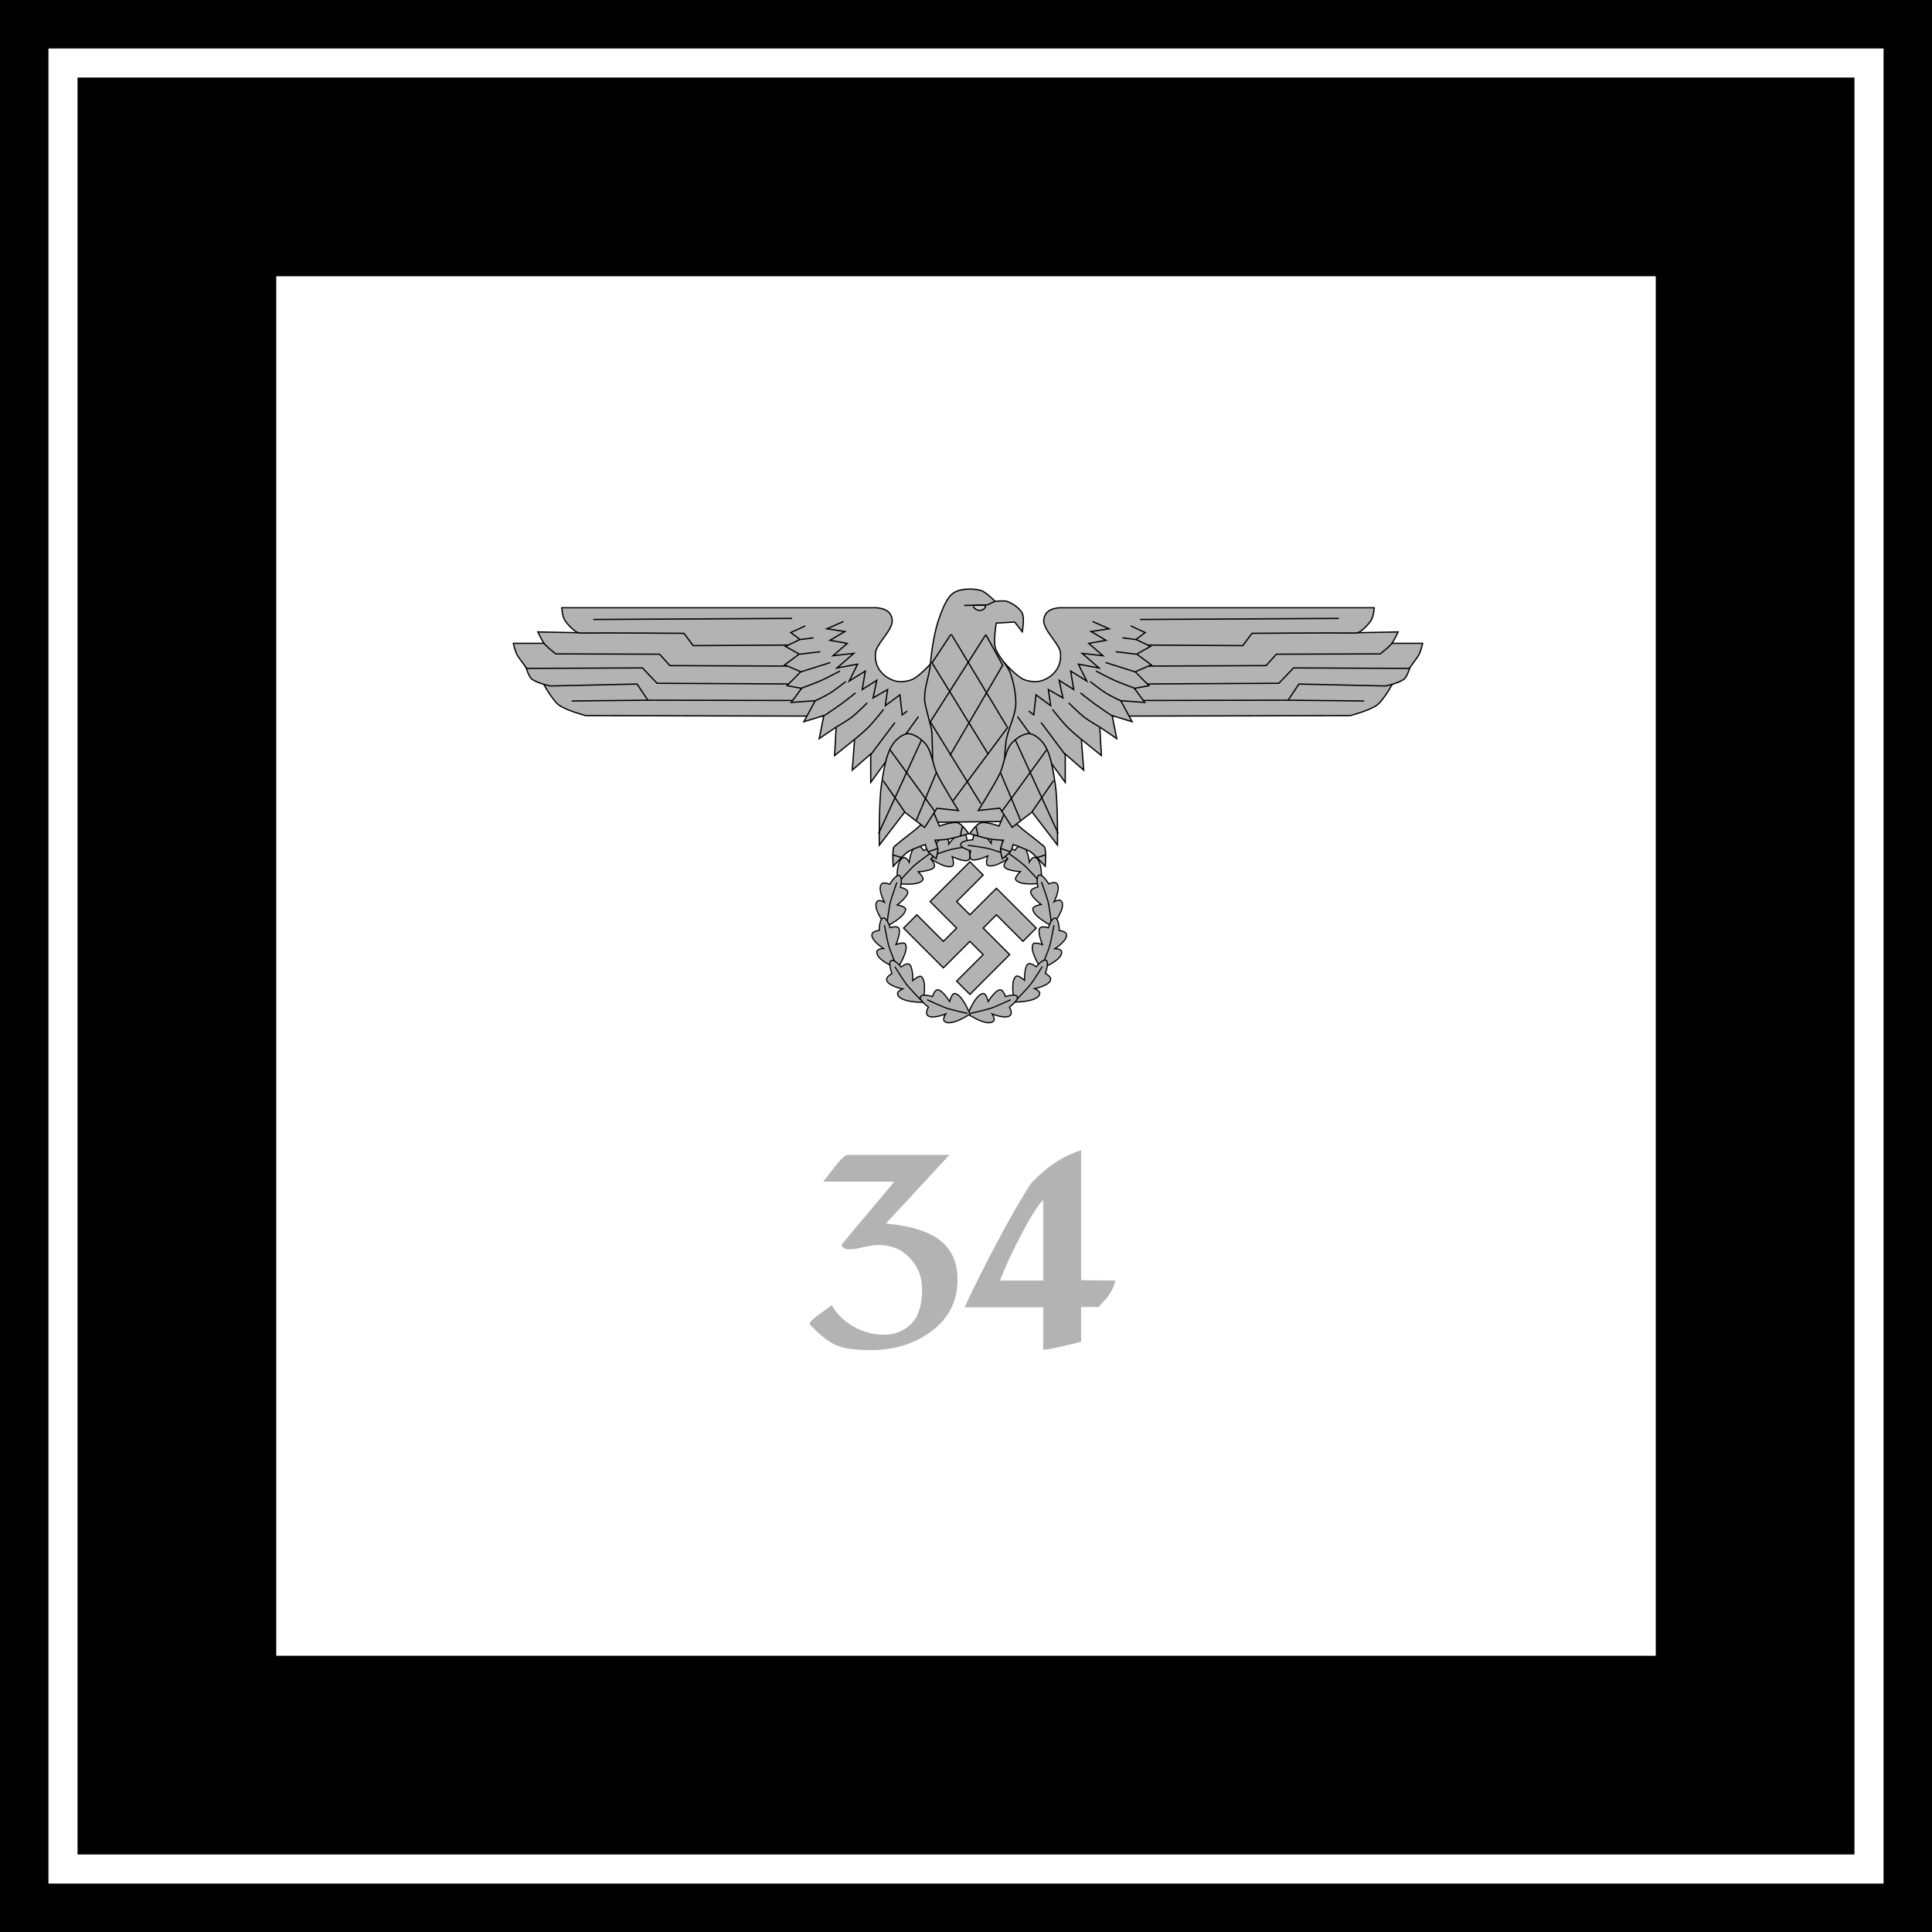 <?xml version="1.0" encoding="UTF-8" standalone="no"?>
<!-- Created with Inkscape (http://www.inkscape.org/) -->
<svg
   xmlns:dc="http://purl.org/dc/elements/1.1/"
   xmlns:cc="http://creativecommons.org/ns#"
   xmlns:rdf="http://www.w3.org/1999/02/22-rdf-syntax-ns#"
   xmlns:svg="http://www.w3.org/2000/svg"
   xmlns="http://www.w3.org/2000/svg"
   xmlns:sodipodi="http://sodipodi.sourceforge.net/DTD/sodipodi-0.dtd"
   xmlns:inkscape="http://www.inkscape.org/namespaces/inkscape"
   id="svg2"
   sodipodi:version="0.32"
   inkscape:version="0.46"
   width="797.244"
   height="797.254"
   version="1.0"
   sodipodi:docbase="C:\Dokumente und Einstellungen\Axel\Eigene Dateien\Inkscape-Dateien"
   sodipodi:docname="SS Standarte.svg"
   inkscape:output_extension="org.inkscape.output.svg.inkscape">
  <defs
     id="defs5">
    <inkscape:perspective
       sodipodi:type="inkscape:persp3d"
       inkscape:vp_x="0 : 398.62204 : 1"
       inkscape:vp_y="0 : 1000 : 0"
       inkscape:vp_z="1594.4882 : 398.62204 : 1"
       inkscape:persp3d-origin="797.24408 : 265.74803 : 1"
       id="perspective6" />
    <inkscape:perspective
       id="perspective2446"
       inkscape:persp3d-origin="372.04724 : 350.78739 : 1"
       inkscape:vp_z="744.09448 : 526.18109 : 1"
       inkscape:vp_y="0 : 1000 : 0"
       inkscape:vp_x="0 : 526.18109 : 1"
       sodipodi:type="inkscape:persp3d" />
    <inkscape:perspective
       sodipodi:type="inkscape:persp3d"
       inkscape:vp_x="0 : 300 : 1"
       inkscape:vp_y="0 : 1000 : 0"
       inkscape:vp_z="1000 : 300 : 1"
       inkscape:persp3d-origin="500 : 200 : 1"
       id="perspective17" />
    <inkscape:perspective
       sodipodi:type="inkscape:persp3d"
       inkscape:vp_x="0 : 526.18109 : 1"
       inkscape:vp_y="0 : 1000 : 0"
       inkscape:vp_z="744.09448 : 526.18109 : 1"
       inkscape:persp3d-origin="372.04724 : 350.78739 : 1"
       id="perspective2443" />
    <inkscape:perspective
       id="perspective3560"
       inkscape:persp3d-origin="797.24408 : 265.74803 : 1"
       inkscape:vp_z="1594.4882 : 398.62204 : 1"
       inkscape:vp_y="0 : 1000 : 0"
       inkscape:vp_x="0 : 398.62204 : 1"
       sodipodi:type="inkscape:persp3d" />
    <inkscape:perspective
       sodipodi:type="inkscape:persp3d"
       inkscape:vp_x="0 : 300 : 1"
       inkscape:vp_y="0 : 1000 : 0"
       inkscape:vp_z="1000 : 300 : 1"
       inkscape:persp3d-origin="500 : 200 : 1"
       id="perspective2790" />
    <inkscape:perspective
       sodipodi:type="inkscape:persp3d"
       inkscape:vp_x="0 : 526.18109 : 1"
       inkscape:vp_y="0 : 1000 : 0"
       inkscape:vp_z="744.09448 : 526.18109 : 1"
       inkscape:persp3d-origin="372.04724 : 350.78739 : 1"
       id="perspective2788" />
    <inkscape:perspective
       id="perspective2786"
       inkscape:persp3d-origin="797.24408 : 265.74803 : 1"
       inkscape:vp_z="1594.4882 : 398.62204 : 1"
       inkscape:vp_y="0 : 1000 : 0"
       inkscape:vp_x="0 : 398.62204 : 1"
       sodipodi:type="inkscape:persp3d" />
    <inkscape:perspective
       id="perspective2572"
       inkscape:persp3d-origin="372.04724 : 350.78739 : 1"
       inkscape:vp_z="744.09448 : 526.18109 : 1"
       inkscape:vp_y="0 : 1000 : 0"
       inkscape:vp_x="0 : 526.18109 : 1"
       sodipodi:type="inkscape:persp3d" />
    <inkscape:perspective
       id="perspective2576"
       inkscape:persp3d-origin="372.04724 : 350.78739 : 1"
       inkscape:vp_z="744.09448 : 526.18109 : 1"
       inkscape:vp_y="0 : 1000 : 0"
       inkscape:vp_x="0 : 526.18109 : 1"
       sodipodi:type="inkscape:persp3d" />
  </defs>
  <sodipodi:namedview
     inkscape:window-height="742"
     inkscape:window-width="1024"
     inkscape:pageshadow="2"
     inkscape:pageopacity="1"
     borderopacity="1.0"
     bordercolor="#666666"
     pagecolor="#ffffff"
     id="base"
     showgrid="false"
     inkscape:grid-points="true"
     gridtolerance="0.5cm"
     inkscape:zoom="0.47628013"
     inkscape:cx="398.62204"
     inkscape:cy="398.62711"
     inkscape:window-x="-4"
     inkscape:window-y="-4"
     inkscape:current-layer="svg2"
     inkscape:document-units="cm"
     showguides="true"
     inkscape:guide-bbox="true"
     guidetolerance="0.5cm">
    <inkscape:grid
       id="GridFromPre046Settings"
       type="xygrid"
       originx="0px"
       originy="0cm"
       spacingx="0.5cm"
       spacingy="0.5cm"
       color="#0000ff"
       empcolor="#0000ff"
       opacity="0.2"
       empopacity="0.4"
       empspacing="5"
       units="cm"
       visible="true"
       enabled="true" />
  </sodipodi:namedview>
  <rect
     style="opacity:1;fill:#000000;fill-opacity:1;stroke:none;stroke-width:2;stroke-miterlimit:4;stroke-dasharray:none;stroke-opacity:1"
     id="rect2452"
     width="797.244"
     height="797.254"
     x="0"
     y="0" />
  <path
     style="fill:none;fill-rule:evenodd;stroke:#000000;stroke-width:1px;stroke-linecap:butt;stroke-linejoin:miter;stroke-opacity:1"
     d="M 35.809,760.848 C 35.88,760.848 35.951,760.848 35.809,760.848 z"
     id="path3282" />
  <path
     style="opacity:1;fill:#ffffff;fill-opacity:1;stroke:none;stroke-width:2;stroke-miterlimit:4;stroke-dasharray:none;stroke-opacity:1"
     d="M 20,777.25 C 272.417,777.25 524.833,777.25 777.25,777.25 C 777.25,524.833 777.25,272.417 777.25,20 C 524.833,20 272.417,20 20,20 C 20,272.417 20,524.833 20,777.25 z"
     id="rect2579" />
  <path
     style="opacity:1;fill:#000000;fill-opacity:1;stroke:none;stroke-width:2;stroke-miterlimit:4;stroke-dasharray:none;stroke-opacity:1"
     d="M 32,765.25 C 276.417,765.25 520.833,765.25 765.25,765.25 C 765.25,520.833 765.25,276.417 765.25,32 C 520.833,32 276.417,32 32,32 C 32,276.417 32,520.833 32,765.25 z"
     id="path2601" />
  <path
     style="opacity:1;fill:#ffffff;fill-opacity:1;stroke:none;stroke-width:2;stroke-miterlimit:4;stroke-dasharray:none;stroke-opacity:1"
     d="M 114,683.25 C 303.75,683.25 493.5,683.25 683.25,683.25 C 683.25,493.5 683.25,303.75 683.25,114 C 493.5,114 303.75,114 114,114 C 114,303.75 114,493.5 114,683.25 z"
     id="path2615" />
  <g
     id="g2792"
     transform="matrix(0.322,0,0,0.322,145.564,184.78)">
    <g
       transform="matrix(1.184,-0.931,-0.931,-1.184,446.847,1916.248)"
       id="g2794">
      <path
         sodipodi:nodetypes="cscscscscsc"
         id="path2796"
         d="M 722.903,607.119 C 722.903,607.119 740.942,616.797 745.292,610.761 C 746.668,608.852 743.411,604.983 743.411,604.983 C 743.411,604.983 756.903,609.07 759.34,603.977 C 760.369,601.826 757.51,597.719 757.51,597.719 C 757.51,597.719 764.887,591.204 763.315,588.294 C 761.79,585.472 753.238,589.174 753.238,589.174 C 753.238,589.174 751.024,583.964 748.538,583.849 C 744.538,583.664 739.087,594.707 739.087,594.707 C 739.087,594.707 736.602,587.885 734.188,588.372 C 727.61,589.699 722.903,607.119 722.903,607.119 z"
         style="fill:#b3b3b3;fill-rule:evenodd;stroke:#000000;stroke-width:1px;stroke-linecap:butt;stroke-linejoin:miter;stroke-opacity:1" />
      <path
         sodipodi:nodetypes="csc"
         id="path2798"
         d="M 757.993,591.356 C 757.993,591.356 746.942,597.916 742.888,599.815 C 738.216,602.004 724.912,606.311 724.912,606.311"
         style="fill:none;fill-rule:evenodd;stroke:#000000;stroke-width:1px;stroke-linecap:butt;stroke-linejoin:miter;stroke-opacity:1" />
    </g>
    <g
       id="g2800"
       transform="matrix(-1.184,-0.931,0.931,-1.184,1135.139,1915.263)">
      <path
         style="fill:#b3b3b3;fill-rule:evenodd;stroke:#000000;stroke-width:1px;stroke-linecap:butt;stroke-linejoin:miter;stroke-opacity:1"
         d="M 722.903,607.119 C 722.903,607.119 740.942,616.797 745.292,610.761 C 746.668,608.852 743.411,604.983 743.411,604.983 C 743.411,604.983 756.903,609.07 759.34,603.977 C 760.369,601.826 757.51,597.719 757.51,597.719 C 757.51,597.719 764.887,591.204 763.315,588.294 C 761.79,585.472 753.238,589.174 753.238,589.174 C 753.238,589.174 751.024,583.964 748.538,583.849 C 744.538,583.664 739.087,594.707 739.087,594.707 C 739.087,594.707 736.602,587.885 734.188,588.372 C 727.61,589.699 722.903,607.119 722.903,607.119 z"
         id="path2802"
         sodipodi:nodetypes="cscscscscsc" />
      <path
         style="fill:none;fill-rule:evenodd;stroke:#000000;stroke-width:1px;stroke-linecap:butt;stroke-linejoin:miter;stroke-opacity:1"
         d="M 757.993,591.356 C 757.993,591.356 746.942,597.916 742.888,599.815 C 738.216,602.004 724.912,606.311 724.912,606.311"
         id="path2804"
         sodipodi:nodetypes="csc" />
    </g>
    <g
       transform="matrix(-0.599,-1.382,1.382,-0.599,476.358,1920.756)"
       id="g2806">
      <path
         sodipodi:nodetypes="cscscscscsc"
         id="path2808"
         d="M 722.903,607.119 C 722.903,607.119 740.942,616.797 745.292,610.761 C 746.668,608.852 743.411,604.983 743.411,604.983 C 743.411,604.983 756.903,609.07 759.34,603.977 C 760.369,601.826 757.51,597.719 757.51,597.719 C 757.51,597.719 764.887,591.204 763.315,588.294 C 761.79,585.472 753.238,589.174 753.238,589.174 C 753.238,589.174 751.024,583.964 748.538,583.849 C 744.538,583.664 739.087,594.707 739.087,594.707 C 739.087,594.707 736.602,587.885 734.188,588.372 C 727.61,589.699 722.903,607.119 722.903,607.119 z"
         style="fill:#b3b3b3;fill-rule:evenodd;stroke:#000000;stroke-width:1px;stroke-linecap:butt;stroke-linejoin:miter;stroke-opacity:1" />
      <path
         sodipodi:nodetypes="csc"
         id="path2810"
         d="M 757.993,591.356 C 757.993,591.356 746.942,597.916 742.888,599.815 C 738.216,602.004 724.912,606.311 724.912,606.311"
         style="fill:none;fill-rule:evenodd;stroke:#000000;stroke-width:1px;stroke-linecap:butt;stroke-linejoin:miter;stroke-opacity:1" />
    </g>
    <g
       id="g2812"
       transform="matrix(0.282,-1.48,1.48,0.282,-206.332,1511.449)">
      <path
         style="fill:#b3b3b3;fill-rule:evenodd;stroke:#000000;stroke-width:1px;stroke-linecap:butt;stroke-linejoin:miter;stroke-opacity:1"
         d="M 722.903,607.119 C 722.903,607.119 740.942,616.797 745.292,610.761 C 746.668,608.852 743.411,604.983 743.411,604.983 C 743.411,604.983 756.903,609.07 759.34,603.977 C 760.369,601.826 757.51,597.719 757.51,597.719 C 757.51,597.719 764.887,591.204 763.315,588.294 C 761.79,585.472 753.238,589.174 753.238,589.174 C 753.238,589.174 751.024,583.964 748.538,583.849 C 744.538,583.664 739.087,594.707 739.087,594.707 C 739.087,594.707 736.602,587.885 734.188,588.372 C 727.61,589.699 722.903,607.119 722.903,607.119 z"
         id="path2814"
         sodipodi:nodetypes="cscscscscsc" />
      <path
         style="fill:none;fill-rule:evenodd;stroke:#000000;stroke-width:1px;stroke-linecap:butt;stroke-linejoin:miter;stroke-opacity:1"
         d="M 757.993,591.356 C 757.993,591.356 746.942,597.916 742.888,599.815 C 738.216,602.004 724.912,606.311 724.912,606.311"
         id="path2816"
         sodipodi:nodetypes="csc" />
    </g>
    <g
       transform="matrix(0.983,-1.142,1.142,0.983,-521.824,896.146)"
       id="g2818">
      <path
         sodipodi:nodetypes="cscscscscsc"
         id="path2820"
         d="M 722.903,607.119 C 722.903,607.119 740.942,616.797 745.292,610.761 C 746.668,608.852 743.411,604.983 743.411,604.983 C 743.411,604.983 756.903,609.07 759.34,603.977 C 760.369,601.826 757.51,597.719 757.51,597.719 C 757.51,597.719 764.887,591.204 763.315,588.294 C 761.79,585.472 753.238,589.174 753.238,589.174 C 753.238,589.174 751.024,583.964 748.538,583.849 C 744.538,583.664 739.087,594.707 739.087,594.707 C 739.087,594.707 736.602,587.885 734.188,588.372 C 727.61,589.699 722.903,607.119 722.903,607.119 z"
         style="fill:#b3b3b3;fill-rule:evenodd;stroke:#000000;stroke-width:1px;stroke-linecap:butt;stroke-linejoin:miter;stroke-opacity:1" />
      <path
         sodipodi:nodetypes="csc"
         id="path2822"
         d="M 757.993,591.356 C 757.993,591.356 746.942,597.916 742.888,599.815 C 738.216,602.004 724.912,606.311 724.912,606.311"
         style="fill:none;fill-rule:evenodd;stroke:#000000;stroke-width:1px;stroke-linecap:butt;stroke-linejoin:miter;stroke-opacity:1" />
    </g>
    <g
       id="g2824"
       transform="matrix(1.334,-0.7,0.7,1.334,-541.389,406.445)">
      <path
         style="fill:#b3b3b3;fill-rule:evenodd;stroke:#000000;stroke-width:1px;stroke-linecap:butt;stroke-linejoin:miter;stroke-opacity:1"
         d="M 722.903,607.119 C 722.903,607.119 740.942,616.797 745.292,610.761 C 746.668,608.852 743.411,604.983 743.411,604.983 C 743.411,604.983 756.903,609.07 759.34,603.977 C 760.369,601.826 757.51,597.719 757.51,597.719 C 757.51,597.719 764.887,591.204 763.315,588.294 C 761.79,585.472 753.238,589.174 753.238,589.174 C 753.238,589.174 751.024,583.964 748.538,583.849 C 744.538,583.664 739.087,594.707 739.087,594.707 C 739.087,594.707 736.602,587.885 734.188,588.372 C 727.61,589.699 722.903,607.119 722.903,607.119 z"
         id="path2826"
         sodipodi:nodetypes="cscscscscsc" />
      <path
         style="fill:none;fill-rule:evenodd;stroke:#000000;stroke-width:1px;stroke-linecap:butt;stroke-linejoin:miter;stroke-opacity:1"
         d="M 757.993,591.356 C 757.993,591.356 746.942,597.916 742.888,599.815 C 738.216,602.004 724.912,606.311 724.912,606.311"
         id="path2828"
         sodipodi:nodetypes="csc" />
    </g>
    <g
       id="g2830"
       transform="matrix(1.499,0.146,-0.146,1.499,-206.677,-289.845)">
      <path
         sodipodi:nodetypes="cscscscscsc"
         id="path2832"
         d="M 722.903,607.119 C 722.903,607.119 740.942,616.797 745.292,610.761 C 746.668,608.852 743.411,604.983 743.411,604.983 C 743.411,604.983 756.903,609.07 759.34,603.977 C 760.369,601.826 757.51,597.719 757.51,597.719 C 757.51,597.719 764.887,591.204 763.315,588.294 C 761.79,585.472 753.238,589.174 753.238,589.174 C 753.238,589.174 751.024,583.964 748.538,583.849 C 744.538,583.664 739.087,594.707 739.087,594.707 C 739.087,594.707 736.602,587.885 734.188,588.372 C 727.61,589.699 722.903,607.119 722.903,607.119 z"
         style="fill:#b3b3b3;fill-rule:evenodd;stroke:#000000;stroke-width:1px;stroke-linecap:butt;stroke-linejoin:miter;stroke-opacity:1" />
      <path
         sodipodi:nodetypes="csc"
         id="path2834"
         d="M 757.993,591.356 C 757.993,591.356 746.942,597.916 742.888,599.815 C 738.216,602.004 724.912,606.311 724.912,606.311"
         style="fill:none;fill-rule:evenodd;stroke:#000000;stroke-width:1px;stroke-linecap:butt;stroke-linejoin:miter;stroke-opacity:1" />
    </g>
    <g
       id="g2836"
       transform="matrix(-1.507,0,0,1.507,1877.982,-184.904)">
      <g
         transform="matrix(-0.398,-0.917,0.917,-0.398,514.11,1397.703)"
         id="g2838">
        <path
           sodipodi:nodetypes="cscscscscsc"
           id="path2840"
           d="M 722.903,607.119 C 722.903,607.119 740.942,616.797 745.292,610.761 C 746.668,608.852 743.411,604.983 743.411,604.983 C 743.411,604.983 756.903,609.07 759.34,603.977 C 760.369,601.826 757.51,597.719 757.51,597.719 C 757.51,597.719 764.887,591.204 763.315,588.294 C 761.79,585.472 753.238,589.174 753.238,589.174 C 753.238,589.174 751.024,583.964 748.538,583.849 C 744.538,583.664 739.087,594.707 739.087,594.707 C 739.087,594.707 736.602,587.885 734.188,588.372 C 727.61,589.699 722.903,607.119 722.903,607.119 z"
           style="fill:#b3b3b3;fill-rule:evenodd;stroke:#000000;stroke-width:1px;stroke-linecap:butt;stroke-linejoin:miter;stroke-opacity:1" />
        <path
           sodipodi:nodetypes="csc"
           id="path2842"
           d="M 757.993,591.356 C 757.993,591.356 746.942,597.916 742.888,599.815 C 738.216,602.004 724.912,606.311 724.912,606.311"
           style="fill:none;fill-rule:evenodd;stroke:#000000;stroke-width:1px;stroke-linecap:butt;stroke-linejoin:miter;stroke-opacity:1" />
      </g>
      <g
         id="g2844"
         transform="matrix(0.187,-0.982,0.982,0.187,60.952,1126.012)">
        <path
           style="fill:#b3b3b3;fill-rule:evenodd;stroke:#000000;stroke-width:1px;stroke-linecap:butt;stroke-linejoin:miter;stroke-opacity:1"
           d="M 722.903,607.119 C 722.903,607.119 740.942,616.797 745.292,610.761 C 746.668,608.852 743.411,604.983 743.411,604.983 C 743.411,604.983 756.903,609.07 759.34,603.977 C 760.369,601.826 757.51,597.719 757.51,597.719 C 757.51,597.719 764.887,591.204 763.315,588.294 C 761.79,585.472 753.238,589.174 753.238,589.174 C 753.238,589.174 751.024,583.964 748.538,583.849 C 744.538,583.664 739.087,594.707 739.087,594.707 C 739.087,594.707 736.602,587.885 734.188,588.372 C 727.61,589.699 722.903,607.119 722.903,607.119 z"
           id="path2846"
           sodipodi:nodetypes="cscscscscsc" />
        <path
           style="fill:none;fill-rule:evenodd;stroke:#000000;stroke-width:1px;stroke-linecap:butt;stroke-linejoin:miter;stroke-opacity:1"
           d="M 757.993,591.356 C 757.993,591.356 746.942,597.916 742.888,599.815 C 738.216,602.004 724.912,606.311 724.912,606.311"
           id="path2848"
           sodipodi:nodetypes="csc" />
      </g>
      <g
         transform="matrix(0.652,-0.758,0.758,0.652,-148.467,717.583)"
         id="g2850">
        <path
           sodipodi:nodetypes="cscscscscsc"
           id="path2852"
           d="M 722.903,607.119 C 722.903,607.119 740.942,616.797 745.292,610.761 C 746.668,608.852 743.411,604.983 743.411,604.983 C 743.411,604.983 756.903,609.07 759.34,603.977 C 760.369,601.826 757.51,597.719 757.51,597.719 C 757.51,597.719 764.887,591.204 763.315,588.294 C 761.79,585.472 753.238,589.174 753.238,589.174 C 753.238,589.174 751.024,583.964 748.538,583.849 C 744.538,583.664 739.087,594.707 739.087,594.707 C 739.087,594.707 736.602,587.885 734.188,588.372 C 727.61,589.699 722.903,607.119 722.903,607.119 z"
           style="fill:#b3b3b3;fill-rule:evenodd;stroke:#000000;stroke-width:1px;stroke-linecap:butt;stroke-linejoin:miter;stroke-opacity:1" />
        <path
           sodipodi:nodetypes="csc"
           id="path2854"
           d="M 757.993,591.356 C 757.993,591.356 746.942,597.916 742.888,599.815 C 738.216,602.004 724.912,606.311 724.912,606.311"
           style="fill:none;fill-rule:evenodd;stroke:#000000;stroke-width:1px;stroke-linecap:butt;stroke-linejoin:miter;stroke-opacity:1" />
      </g>
      <g
         id="g2856"
         transform="matrix(0.886,-0.465,0.465,0.886,-161.454,392.528)">
        <path
           style="fill:#b3b3b3;fill-rule:evenodd;stroke:#000000;stroke-width:1px;stroke-linecap:butt;stroke-linejoin:miter;stroke-opacity:1"
           d="M 722.903,607.119 C 722.903,607.119 740.942,616.797 745.292,610.761 C 746.668,608.852 743.411,604.983 743.411,604.983 C 743.411,604.983 756.903,609.07 759.34,603.977 C 760.369,601.826 757.51,597.719 757.51,597.719 C 757.51,597.719 764.887,591.204 763.315,588.294 C 761.79,585.472 753.238,589.174 753.238,589.174 C 753.238,589.174 751.024,583.964 748.538,583.849 C 744.538,583.664 739.087,594.707 739.087,594.707 C 739.087,594.707 736.602,587.885 734.188,588.372 C 727.61,589.699 722.903,607.119 722.903,607.119 z"
           id="path2858"
           sodipodi:nodetypes="cscscscscsc" />
        <path
           style="fill:none;fill-rule:evenodd;stroke:#000000;stroke-width:1px;stroke-linecap:butt;stroke-linejoin:miter;stroke-opacity:1"
           d="M 757.993,591.356 C 757.993,591.356 746.942,597.916 742.888,599.815 C 738.216,602.004 724.912,606.311 724.912,606.311"
           id="path2860"
           sodipodi:nodetypes="csc" />
      </g>
      <g
         id="g2862"
         transform="matrix(0.995,9.6683132e-2,-9.6683132e-2,0.995,60.723,-69.658)">
        <path
           sodipodi:nodetypes="cscscscscsc"
           id="path2864"
           d="M 722.903,607.119 C 722.903,607.119 740.942,616.797 745.292,610.761 C 746.668,608.852 743.411,604.983 743.411,604.983 C 743.411,604.983 756.903,609.07 759.34,603.977 C 760.369,601.826 757.51,597.719 757.51,597.719 C 757.51,597.719 764.887,591.204 763.315,588.294 C 761.79,585.472 753.238,589.174 753.238,589.174 C 753.238,589.174 751.024,583.964 748.538,583.849 C 744.538,583.664 739.087,594.707 739.087,594.707 C 739.087,594.707 736.602,587.885 734.188,588.372 C 727.61,589.699 722.903,607.119 722.903,607.119 z"
           style="fill:#b3b3b3;fill-rule:evenodd;stroke:#000000;stroke-width:1px;stroke-linecap:butt;stroke-linejoin:miter;stroke-opacity:1" />
        <path
           sodipodi:nodetypes="csc"
           id="path2866"
           d="M 757.993,591.356 C 757.993,591.356 746.942,597.916 742.888,599.815 C 738.216,602.004 724.912,606.311 724.912,606.311"
           style="fill:none;fill-rule:evenodd;stroke:#000000;stroke-width:1px;stroke-linecap:butt;stroke-linejoin:miter;stroke-opacity:1" />
      </g>
    </g>
    <g
       id="g2868"
       transform="matrix(-1.63,0,0,1.63,1974.78,-257.077)">
      <g
         id="g2870"
         style="fill:#b3b3b3">
        <g
           style="fill:#b3b3b3;stroke:#000000;stroke-opacity:1"
           id="g2872">
          <path
             style="fill:#b3b3b3;fill-opacity:1;fill-rule:evenodd;stroke:#000000;stroke-width:1px;stroke-linecap:butt;stroke-linejoin:miter;stroke-opacity:1"
             d="M 392.213,340.089 C 392.213,340.089 400.263,355.273 405.885,359.743 C 411.288,364.038 427.248,368.287 427.248,368.287 L 625.491,368.715 L 589.602,336.671 L 392.213,340.089 z"
             id="path2874"
             sodipodi:nodetypes="cscccc" />
          <path
             style="fill:#b3b3b3;fill-opacity:1;fill-rule:evenodd;stroke:#000000;stroke-width:1px;stroke-linecap:butt;stroke-linejoin:miter;stroke-opacity:1"
             d="M 379.148,326.557 C 379.752,327.766 381.606,336.369 384.586,339.246 C 388.012,342.554 399.389,344.986 399.389,344.986 L 467.666,343.475 L 476.125,356.164 L 605.428,356.414 L 574.008,324.14 L 379.148,326.557 z"
             id="path2876"
             sodipodi:nodetypes="cscccccc" />
          <path
             style="fill:#b3b3b3;fill-opacity:1;fill-rule:evenodd;stroke:#000000;stroke-width:1px;stroke-linecap:butt;stroke-linejoin:miter;stroke-opacity:1"
             d="M 409.057,311.452 L 370.386,311.452 C 370.386,311.452 371.82,318.786 374.366,322.181 C 376.389,324.879 380.866,331.177 380.866,331.177 L 471.895,330.787 L 483.376,342.871 L 604.219,343.475 L 579.446,312.66 L 409.057,311.452 z"
             id="path2878"
             sodipodi:nodetypes="ccscccccc" />
          <path
             style="fill:#b3b3b3;fill-opacity:1;fill-rule:evenodd;stroke:#000000;stroke-width:1px;stroke-linecap:butt;stroke-linejoin:miter;stroke-opacity:1"
             d="M 389.65,302.491 L 433.656,303.346 L 437.502,299.073 L 601.565,299.073 L 601.565,329.408 L 493.471,328.981 L 485.353,320.008 L 403.697,319.758 C 403.697,319.758 397.525,314.92 395.204,312.318 C 392.95,309.791 389.65,302.491 389.65,302.491 z"
             id="path2880"
             sodipodi:nodetypes="ccccccccsc" />
          <path
             style="fill:#b3b3b3;fill-opacity:1;fill-rule:evenodd;stroke:#000000;stroke-width:1px;stroke-linecap:butt;stroke-linejoin:miter;stroke-opacity:1"
             d="M 702.103,323.536 C 702.103,323.536 690.681,336.922 683.976,339.85 C 680.307,341.453 674.545,342.119 670.684,341.058 C 664.425,339.34 659.176,335.203 656.532,329.276 C 655.121,326.113 654.424,320.155 655.578,316.89 C 658.023,309.968 667.774,301.404 668.267,294.08 C 668.379,292.412 667.639,288.615 664.915,286.412 C 662.09,284.127 657.246,283.465 655.512,283.465 C 584.646,283.465 408.433,283.465 408.433,283.465 C 408.433,283.465 408.756,290.471 411.25,293.96 C 413.096,296.542 419.032,303.388 422.803,303.347 C 443.91,303.114 504.523,303.597 504.523,303.597 L 511.774,313.264 L 615.7,312.66 L 705.685,410.154 L 702.103,323.536 z"
             id="path2882"
             sodipodi:nodetypes="cssssssscssccccc" />
        </g>
        <path
           sodipodi:nodetypes="ccccccccccccccccccccc"
           id="path2884"
           d="M 688.896,369.078 L 651.349,420.815 L 651.349,398.459 L 636.847,411.148 L 638.66,386.979 L 622.95,399.668 L 624.159,377.312 L 610.866,386.375 L 614.491,368.248 L 598.781,373.082 L 607.735,356.524 L 588.821,357.946 L 596.993,346.857 L 585.519,344.72 L 596.365,333.808 L 583.676,328.37 L 595.156,319.911 L 584.28,313.869 L 595.76,308.431 L 588.51,302.993 L 599.886,297.732"
           style="fill:#b3b3b3;fill-rule:evenodd;stroke:#000000;stroke-width:1px;stroke-linecap:butt;stroke-linejoin:miter;stroke-opacity:1" />
        <path
           sodipodi:nodetypes="ccccccccccccccccccc"
           id="path2886"
           d="M 629.886,294.292 L 616.895,300.032 L 631.095,302.147 L 619.312,309.096 L 632.907,311.512 L 621.729,321.18 L 638.043,319.367 L 624.75,330.847 L 641.064,327.826 L 634.418,341.119 L 647.106,333.264 L 644.69,347.766 L 656.17,340.515 L 653.149,354.412 L 664.629,347.766 L 662.816,360.454 L 674.296,351.995 L 676.109,367.705 L 680.036,364.684"
           style="fill:#b3b3b3;fill-rule:evenodd;stroke:#000000;stroke-width:1px;stroke-linecap:butt;stroke-linejoin:miter;stroke-opacity:1" />
        <path
           id="path2888"
           d="M 670.381,373.686 L 651.349,399.063"
           style="fill:#b3b3b3;fill-rule:evenodd;stroke:#000000;stroke-width:1px;stroke-linecap:butt;stroke-linejoin:miter;stroke-opacity:1" />
        <path
           sodipodi:nodetypes="csc"
           id="path2890"
           d="M 661.469,363.415 C 661.469,363.415 653.51,373.405 649.687,377.312 C 646.723,380.34 639.113,386.677 639.113,386.677"
           style="fill:#b3b3b3;fill-rule:evenodd;stroke:#000000;stroke-width:1px;stroke-linecap:butt;stroke-linejoin:miter;stroke-opacity:1" />
        <path
           sodipodi:nodetypes="csc"
           id="path2892"
           d="M 648.63,358.279 C 648.63,358.279 640.452,366.436 636.545,369.457 C 633.224,372.025 624.763,377.009 624.763,377.009"
           style="fill:#b3b3b3;fill-rule:evenodd;stroke:#000000;stroke-width:1px;stroke-linecap:butt;stroke-linejoin:miter;stroke-opacity:1" />
        <path
           sodipodi:nodetypes="csc"
           id="path2894"
           d="M 639.415,350.424 C 639.415,350.424 631.735,356.527 628.086,359.185 C 624.394,361.874 614.944,368.248 614.944,368.248"
           style="fill:#b3b3b3;fill-rule:evenodd;stroke:#000000;stroke-width:1px;stroke-linecap:butt;stroke-linejoin:miter;stroke-opacity:1" />
        <path
           sodipodi:nodetypes="csc"
           id="path2896"
           d="M 631.711,341.512 C 631.711,341.512 623.298,348.237 619.174,350.726 C 615.931,352.683 607.845,356.617 607.845,356.617"
           style="fill:#b3b3b3;fill-rule:evenodd;stroke:#000000;stroke-width:1px;stroke-linecap:butt;stroke-linejoin:miter;stroke-opacity:1" />
        <path
           sodipodi:nodetypes="csc"
           id="path2898"
           d="M 627.18,333.204 C 627.18,333.204 617.02,338.645 612.225,340.756 C 607.792,342.709 596.667,346.799 596.667,346.799"
           style="fill:#b3b3b3;fill-rule:evenodd;stroke:#000000;stroke-width:1px;stroke-linecap:butt;stroke-linejoin:miter;stroke-opacity:1" />
        <path
           sodipodi:nodetypes="cc"
           id="path2900"
           d="M 619.627,326.557 L 596.667,333.808"
           style="fill:#b3b3b3;fill-rule:evenodd;stroke:#000000;stroke-width:1px;stroke-linecap:butt;stroke-linejoin:miter;stroke-opacity:1" />
        <path
           id="path2902"
           d="M 611.693,318.06 L 595.672,319.983"
           style="fill:#b3b3b3;fill-rule:evenodd;stroke:#000000;stroke-width:1px;stroke-linecap:butt;stroke-linejoin:miter;stroke-opacity:1" />
        <path
           sodipodi:nodetypes="cc"
           id="path2904"
           d="M 606.383,307.103 L 596.01,308.473"
           style="fill:#b3b3b3;fill-rule:evenodd;stroke:#000000;stroke-width:1px;stroke-linecap:butt;stroke-linejoin:miter;stroke-opacity:1" />
      </g>
      <path
         style="fill:none;fill-rule:evenodd;stroke:#000000;stroke-width:1px;stroke-linecap:butt;stroke-linejoin:miter;stroke-opacity:1"
         d="M 475.823,356.164 L 416.307,356.768"
         id="path2906" />
    </g>
    <g
       id="g2908"
       transform="matrix(1.63,0,0,1.63,-397.914,-257.077)">
      <g
         style="fill:#b3b3b3"
         id="g2910">
        <g
           id="g2912"
           style="fill:#b3b3b3;stroke:#000000;stroke-opacity:1">
          <path
             sodipodi:nodetypes="cscccc"
             id="path2914"
             d="M 392.213,340.089 C 392.213,340.089 400.263,355.273 405.885,359.743 C 411.288,364.038 427.248,368.287 427.248,368.287 L 625.491,368.715 L 589.602,336.671 L 392.213,340.089 z"
             style="fill:#b3b3b3;fill-opacity:1;fill-rule:evenodd;stroke:#000000;stroke-width:1px;stroke-linecap:butt;stroke-linejoin:miter;stroke-opacity:1" />
          <path
             sodipodi:nodetypes="cscccccc"
             id="path2916"
             d="M 379.148,326.557 C 379.752,327.766 381.606,336.369 384.586,339.246 C 388.012,342.554 399.389,344.986 399.389,344.986 L 467.666,343.475 L 476.125,356.164 L 605.428,356.414 L 574.008,324.14 L 379.148,326.557 z"
             style="fill:#b3b3b3;fill-opacity:1;fill-rule:evenodd;stroke:#000000;stroke-width:1px;stroke-linecap:butt;stroke-linejoin:miter;stroke-opacity:1" />
          <path
             sodipodi:nodetypes="ccscccccc"
             id="path2918"
             d="M 409.057,311.452 L 370.386,311.452 C 370.386,311.452 371.82,318.786 374.366,322.181 C 376.389,324.879 380.866,331.177 380.866,331.177 L 471.895,330.787 L 483.376,342.871 L 604.219,343.475 L 579.446,312.66 L 409.057,311.452 z"
             style="fill:#b3b3b3;fill-opacity:1;fill-rule:evenodd;stroke:#000000;stroke-width:1px;stroke-linecap:butt;stroke-linejoin:miter;stroke-opacity:1" />
          <path
             sodipodi:nodetypes="ccccccccsc"
             id="path2920"
             d="M 389.65,302.491 L 433.656,303.346 L 437.502,299.073 L 601.565,299.073 L 601.565,329.408 L 493.471,328.981 L 485.353,320.008 L 403.697,319.758 C 403.697,319.758 397.525,314.92 395.204,312.318 C 392.95,309.791 389.65,302.491 389.65,302.491 z"
             style="fill:#b3b3b3;fill-opacity:1;fill-rule:evenodd;stroke:#000000;stroke-width:1px;stroke-linecap:butt;stroke-linejoin:miter;stroke-opacity:1" />
          <path
             sodipodi:nodetypes="cssssssscssccccc"
             id="path2922"
             d="M 702.103,323.536 C 702.103,323.536 690.681,336.922 683.976,339.85 C 680.307,341.453 674.545,342.119 670.684,341.058 C 664.425,339.34 659.176,335.203 656.532,329.276 C 655.121,326.113 654.424,320.155 655.578,316.89 C 658.023,309.968 667.774,301.404 668.267,294.08 C 668.379,292.412 667.639,288.615 664.915,286.412 C 662.09,284.127 657.246,283.465 655.512,283.465 C 584.646,283.465 408.433,283.465 408.433,283.465 C 408.433,283.465 408.756,290.471 411.25,293.96 C 413.096,296.542 419.032,303.388 422.803,303.347 C 443.91,303.114 504.523,303.597 504.523,303.597 L 511.774,313.264 L 615.7,312.66 L 705.685,410.154 L 702.103,323.536 z"
             style="fill:#b3b3b3;fill-opacity:1;fill-rule:evenodd;stroke:#000000;stroke-width:1px;stroke-linecap:butt;stroke-linejoin:miter;stroke-opacity:1" />
        </g>
        <path
           style="fill:#b3b3b3;fill-rule:evenodd;stroke:#000000;stroke-width:1px;stroke-linecap:butt;stroke-linejoin:miter;stroke-opacity:1"
           d="M 688.896,369.078 L 651.349,420.815 L 651.349,398.459 L 636.847,411.148 L 638.66,386.979 L 622.95,399.668 L 624.159,377.312 L 610.866,386.375 L 614.491,368.248 L 598.781,373.082 L 607.735,356.524 L 588.821,357.946 L 596.993,346.857 L 585.519,344.72 L 596.365,333.808 L 583.676,328.37 L 595.156,319.911 L 584.28,313.869 L 595.76,308.431 L 588.51,302.993 L 599.886,297.732"
           id="path2924"
           sodipodi:nodetypes="ccccccccccccccccccccc" />
        <path
           style="fill:#b3b3b3;fill-rule:evenodd;stroke:#000000;stroke-width:1px;stroke-linecap:butt;stroke-linejoin:miter;stroke-opacity:1"
           d="M 629.886,294.292 L 616.895,300.032 L 631.095,302.147 L 619.312,309.096 L 632.907,311.512 L 621.729,321.18 L 638.043,319.367 L 624.75,330.847 L 641.064,327.826 L 634.418,341.119 L 647.106,333.264 L 644.69,347.766 L 656.17,340.515 L 653.149,354.412 L 664.629,347.766 L 662.816,360.454 L 674.296,351.995 L 676.109,367.705 L 680.036,364.684"
           id="path2926"
           sodipodi:nodetypes="ccccccccccccccccccc" />
        <path
           style="fill:#b3b3b3;fill-rule:evenodd;stroke:#000000;stroke-width:1px;stroke-linecap:butt;stroke-linejoin:miter;stroke-opacity:1"
           d="M 670.381,373.686 L 651.349,399.063"
           id="path2928" />
        <path
           style="fill:#b3b3b3;fill-rule:evenodd;stroke:#000000;stroke-width:1px;stroke-linecap:butt;stroke-linejoin:miter;stroke-opacity:1"
           d="M 661.469,363.415 C 661.469,363.415 653.51,373.405 649.687,377.312 C 646.723,380.34 639.113,386.677 639.113,386.677"
           id="path2930"
           sodipodi:nodetypes="csc" />
        <path
           style="fill:#b3b3b3;fill-rule:evenodd;stroke:#000000;stroke-width:1px;stroke-linecap:butt;stroke-linejoin:miter;stroke-opacity:1"
           d="M 648.63,358.279 C 648.63,358.279 640.452,366.436 636.545,369.457 C 633.224,372.025 624.763,377.009 624.763,377.009"
           id="path2932"
           sodipodi:nodetypes="csc" />
        <path
           style="fill:#b3b3b3;fill-rule:evenodd;stroke:#000000;stroke-width:1px;stroke-linecap:butt;stroke-linejoin:miter;stroke-opacity:1"
           d="M 639.415,350.424 C 639.415,350.424 631.735,356.527 628.086,359.185 C 624.394,361.874 614.944,368.248 614.944,368.248"
           id="path2934"
           sodipodi:nodetypes="csc" />
        <path
           style="fill:#b3b3b3;fill-rule:evenodd;stroke:#000000;stroke-width:1px;stroke-linecap:butt;stroke-linejoin:miter;stroke-opacity:1"
           d="M 631.711,341.512 C 631.711,341.512 623.298,348.237 619.174,350.726 C 615.931,352.683 607.845,356.617 607.845,356.617"
           id="path2936"
           sodipodi:nodetypes="csc" />
        <path
           style="fill:#b3b3b3;fill-rule:evenodd;stroke:#000000;stroke-width:1px;stroke-linecap:butt;stroke-linejoin:miter;stroke-opacity:1"
           d="M 627.18,333.204 C 627.18,333.204 617.02,338.645 612.225,340.756 C 607.792,342.709 596.667,346.799 596.667,346.799"
           id="path2938"
           sodipodi:nodetypes="csc" />
        <path
           style="fill:#b3b3b3;fill-rule:evenodd;stroke:#000000;stroke-width:1px;stroke-linecap:butt;stroke-linejoin:miter;stroke-opacity:1"
           d="M 619.627,326.557 L 596.667,333.808"
           id="path2940"
           sodipodi:nodetypes="cc" />
        <path
           style="fill:#b3b3b3;fill-rule:evenodd;stroke:#000000;stroke-width:1px;stroke-linecap:butt;stroke-linejoin:miter;stroke-opacity:1"
           d="M 611.693,318.06 L 595.672,319.983"
           id="path2942" />
        <path
           style="fill:#b3b3b3;fill-rule:evenodd;stroke:#000000;stroke-width:1px;stroke-linecap:butt;stroke-linejoin:miter;stroke-opacity:1"
           d="M 606.383,307.103 L 596.01,308.473"
           id="path2944"
           sodipodi:nodetypes="cc" />
      </g>
      <path
         id="path2946"
         d="M 475.823,356.164 L 416.307,356.768"
         style="fill:none;fill-rule:evenodd;stroke:#000000;stroke-width:1px;stroke-linecap:butt;stroke-linejoin:miter;stroke-opacity:1" />
    </g>
    <path
       style="fill:#b3b3b3;fill-rule:evenodd;stroke:#000000;stroke-width:1.63px;stroke-linecap:butt;stroke-linejoin:miter;stroke-opacity:1"
       d="M 835.934,478.963 C 835.934,478.963 833.008,406.94 837.158,376.472 C 839.14,361.915 849.043,343.807 849.69,329.13 C 850.23,316.849 846.936,300.3 842.727,288.75 C 838.754,277.845 826.008,266.602 823.234,255.332 C 821.035,246.399 824.626,224.699 824.626,224.699 L 848.297,223.306 L 858.044,235.838 C 858.044,235.838 861.148,218.554 858.044,212.167 C 854.793,205.478 845.579,199.281 838.55,196.85 C 834.208,195.349 823.234,196.85 823.234,196.85 C 823.234,196.85 811.701,184.872 805.132,182.926 C 800.296,181.494 794.108,180.8 787.999,181.084 C 781.418,181.39 774.929,182.832 770.322,185.711 C 761.269,191.367 756.022,206.37 752.221,216.344 C 745.613,233.681 741.912,258.543 740.267,277.023 C 738.722,294.384 732.419,305.446 732.848,322.87 C 733.073,332.029 741.824,356.484 742.236,365.636 C 743.847,401.4 743.559,479.897 743.559,479.897 L 835.934,478.963 z"
       id="path2948"
       sodipodi:nodetypes="csssscccsscssssssscc" />
    <g
       id="g2950"
       transform="matrix(-1.63,0,0,1.63,1978.618,-252.656)">
      <path
         style="fill:#b3b3b3;fill-rule:evenodd;stroke:#000000;stroke-width:1px;stroke-linecap:butt;stroke-linejoin:miter;stroke-opacity:1"
         d="M 756.936,442.171 L 752.664,452.425 C 752.664,452.425 742.358,448.531 738.137,449.861 C 734.68,450.951 729.592,458.406 729.592,458.406 C 729.592,458.406 740.864,461.826 745.828,462.679 C 748.87,463.202 756.082,463.533 756.082,463.533 C 756.082,463.533 753.985,468.417 753.85,470.651 C 753.715,472.907 755.227,478.06 755.227,478.06 C 755.227,478.06 760.342,474.321 761.845,472.116 C 762.776,470.749 763.772,466.951 763.772,466.951 C 763.772,466.951 771.348,469.392 776.986,472.35 C 779.575,473.708 788.98,484.041 788.98,484.041 C 788.98,484.041 789.954,470.075 788.199,468.578 C 781.114,462.536 771.264,455.083 771.264,455.083 L 756.936,442.171 z"
         id="path2952"
         sodipodi:nodetypes="ccscscscscscscc" />
      <path
         style="fill:none;fill-rule:evenodd;stroke:#000000;stroke-width:1px;stroke-linecap:butt;stroke-linejoin:miter;stroke-opacity:1"
         d="M 753.665,469.972 L 761.355,472.536"
         id="path2954" />
      <path
         style="fill:none;fill-rule:evenodd;stroke:#000000;stroke-width:1px;stroke-linecap:butt;stroke-linejoin:miter;stroke-opacity:1"
         d="M 789.126,475.099 L 782.29,477.236"
         id="path2956" />
      <path
         style="fill:none;fill-rule:evenodd;stroke:#000000;stroke-width:1px;stroke-linecap:butt;stroke-linejoin:miter;stroke-opacity:1"
         d="M 734.652,453.096 L 736.148,460.146"
         id="path2958" />
    </g>
    <g
       id="g2960"
       transform="matrix(1.63,0,0,1.63,-398.59,-252.656)">
      <path
         sodipodi:nodetypes="ccscscscscscscc"
         id="path2962"
         d="M 756.936,442.171 L 752.664,452.425 C 752.664,452.425 742.358,448.531 738.137,449.861 C 734.68,450.951 729.592,458.406 729.592,458.406 C 729.592,458.406 740.864,461.826 745.828,462.679 C 748.87,463.202 756.082,463.533 756.082,463.533 C 756.082,463.533 753.985,468.417 753.85,470.651 C 753.715,472.907 755.227,478.06 755.227,478.06 C 755.227,478.06 760.342,474.321 761.845,472.116 C 762.776,470.749 763.772,466.951 763.772,466.951 C 763.772,466.951 771.348,469.392 776.986,472.35 C 779.575,473.708 788.98,484.041 788.98,484.041 C 788.98,484.041 789.954,470.075 788.199,468.578 C 781.114,462.536 771.264,455.083 771.264,455.083 L 756.936,442.171 z"
         style="fill:#b3b3b3;fill-rule:evenodd;stroke:#000000;stroke-width:1px;stroke-linecap:butt;stroke-linejoin:miter;stroke-opacity:1" />
      <path
         id="path2964"
         d="M 753.665,469.972 L 761.355,472.536"
         style="fill:none;fill-rule:evenodd;stroke:#000000;stroke-width:1px;stroke-linecap:butt;stroke-linejoin:miter;stroke-opacity:1" />
      <path
         id="path2966"
         d="M 789.126,475.099 L 782.29,477.236"
         style="fill:none;fill-rule:evenodd;stroke:#000000;stroke-width:1px;stroke-linecap:butt;stroke-linejoin:miter;stroke-opacity:1" />
      <path
         id="path2968"
         d="M 734.652,453.096 L 736.148,460.146"
         style="fill:none;fill-rule:evenodd;stroke:#000000;stroke-width:1px;stroke-linecap:butt;stroke-linejoin:miter;stroke-opacity:1" />
    </g>
    <g
       id="g2970"
       transform="matrix(1.63,0,0,1.63,-397.914,-258.554)">
      <path
         sodipodi:nodetypes="csssssccccc"
         id="path2972"
         d="M 735.939,443.776 C 735.939,443.776 748.498,423.854 752.857,414.773 C 756.136,407.945 756.973,396.944 761.921,391.209 C 765.049,387.582 771.033,383.149 775.818,383.354 C 779.987,383.532 784.854,387.826 787.298,391.209 C 793.044,399.16 794.806,412.942 796.361,422.628 C 798.661,436.956 798.174,470.966 798.174,470.966 L 778.235,444.984 L 762.525,457.069 L 752.857,441.963 L 735.939,443.776 z"
         style="fill:#b3b3b3;fill-rule:evenodd;stroke:#000000;stroke-width:1px;stroke-linecap:butt;stroke-linejoin:miter;stroke-opacity:1" />
      <path
         sodipodi:nodetypes="cc"
         id="path2974"
         d="M 789.715,396.042 L 754.633,444.24"
         style="fill:none;fill-rule:evenodd;stroke:#000000;stroke-width:1px;stroke-linecap:butt;stroke-linejoin:miter;stroke-opacity:1" />
      <path
         sodipodi:nodetypes="cc"
         id="path2976"
         d="M 795.153,420.211 L 778.235,444.771"
         style="fill:none;fill-rule:evenodd;stroke:#000000;stroke-width:1px;stroke-linecap:butt;stroke-linejoin:miter;stroke-opacity:1" />
      <path
         sodipodi:nodetypes="cc"
         id="path2978"
         d="M 765.119,388.541 L 798.778,461.902"
         style="fill:none;fill-rule:evenodd;stroke:#000000;stroke-width:1px;stroke-linecap:butt;stroke-linejoin:miter;stroke-opacity:1" />
      <path
         id="path2980"
         d="M 753.462,414.169 L 769.171,451.631"
         style="fill:none;fill-rule:evenodd;stroke:#000000;stroke-width:1px;stroke-linecap:butt;stroke-linejoin:miter;stroke-opacity:1" />
    </g>
    <path
       style="fill:none;fill-rule:evenodd;stroke:#000000;stroke-width:1.63px;stroke-linecap:butt;stroke-linejoin:miter;stroke-opacity:1"
       d="M 811.157,239.609 L 740.208,351.155"
       id="path2982"
       sodipodi:nodetypes="cc" />
    <path
       style="fill:none;fill-rule:evenodd;stroke:#000000;stroke-width:1.63px;stroke-linecap:butt;stroke-linejoin:miter;stroke-opacity:1"
       d="M 832.963,278.44 L 765.374,394.189"
       id="path2984"
       sodipodi:nodetypes="cc" />
    <path
       id="path2986"
       d="M 741.744,274.562 L 814.111,392.22"
       style="fill:none;fill-rule:evenodd;stroke:#000000;stroke-width:1.63px;stroke-linecap:butt;stroke-linejoin:miter;stroke-opacity:1"
       sodipodi:nodetypes="cc" />
    <path
       id="path2988"
       d="M 811.404,239.609 L 833.06,278.929"
       style="fill:none;fill-rule:evenodd;stroke:#000000;stroke-width:1.63px;stroke-linecap:butt;stroke-linejoin:miter;stroke-opacity:1"
       sodipodi:nodetypes="cc" />
    <path
       style="fill:none;fill-rule:evenodd;stroke:#000000;stroke-width:1.63px;stroke-linecap:butt;stroke-linejoin:miter;stroke-opacity:1"
       d="M 766.528,239.081 L 742.087,276.102"
       id="path2990"
       sodipodi:nodetypes="cc" />
    <path
       id="path2992"
       d="M 767.132,239.039 L 838.48,357.513"
       style="fill:none;fill-rule:evenodd;stroke:#000000;stroke-width:1.63px;stroke-linecap:butt;stroke-linejoin:miter;stroke-opacity:1"
       sodipodi:nodetypes="cc" />
    <path
       style="fill:none;fill-rule:evenodd;stroke:#000000;stroke-width:1.63px;stroke-linecap:butt;stroke-linejoin:miter;stroke-opacity:1"
       d="M 740.267,351.359 L 805.004,456.218"
       id="path2994"
       sodipodi:nodetypes="cc" />
    <path
       style="fill:none;fill-rule:evenodd;stroke:#000000;stroke-width:1.63px;stroke-linecap:butt;stroke-linejoin:miter;stroke-opacity:1"
       d="M 839.788,357.717 L 769.313,452.279"
       id="path2996"
       sodipodi:nodetypes="cc" />
    <path
       style="fill:#cccccc;fill-opacity:1;stroke:#000000;stroke-width:1.63;stroke-miterlimit:4;stroke-opacity:1"
       d="M 810.779,203.162 C 810.779,205.2 807.709,208.42 803.497,208.42 C 799.285,208.42 795.518,205.2 795.518,203.162 C 795.518,201.123 798.763,201.906 802.975,201.906 C 807.187,201.906 810.779,201.123 810.779,203.162 z"
       id="path2998"
       sodipodi:nodetypes="csssc" />
    <path
       style="fill:none;fill-rule:evenodd;stroke:#000000;stroke-width:1.63px;stroke-linecap:butt;stroke-linejoin:miter;stroke-opacity:1"
       d="M 822.886,196.85 L 813.139,201.376 L 783.55,202.072"
       id="path3000" />
    <g
       id="g3002"
       transform="matrix(-1.63,0,0,1.63,1975.832,-258.421)">
      <path
         style="fill:#b3b3b3;fill-rule:evenodd;stroke:#000000;stroke-width:1px;stroke-linecap:butt;stroke-linejoin:miter;stroke-opacity:1"
         d="M 735.939,443.776 C 735.939,443.776 748.498,423.854 752.857,414.773 C 756.136,407.945 756.973,396.944 761.921,391.209 C 765.049,387.582 771.033,383.149 775.818,383.354 C 779.987,383.532 784.854,387.826 787.298,391.209 C 793.044,399.16 794.806,412.942 796.361,422.628 C 798.661,436.956 798.174,470.966 798.174,470.966 L 778.235,444.984 L 762.525,457.069 L 752.857,441.963 L 735.939,443.776 z"
         id="path3004"
         sodipodi:nodetypes="csssssccccc" />
      <path
         style="fill:none;fill-rule:evenodd;stroke:#000000;stroke-width:1px;stroke-linecap:butt;stroke-linejoin:miter;stroke-opacity:1"
         d="M 789.715,396.042 L 754.633,444.24"
         id="path3006"
         sodipodi:nodetypes="cc" />
      <path
         style="fill:none;fill-rule:evenodd;stroke:#000000;stroke-width:1px;stroke-linecap:butt;stroke-linejoin:miter;stroke-opacity:1"
         d="M 795.153,420.211 L 778.235,444.771"
         id="path3008"
         sodipodi:nodetypes="cc" />
      <path
         style="fill:none;fill-rule:evenodd;stroke:#000000;stroke-width:1px;stroke-linecap:butt;stroke-linejoin:miter;stroke-opacity:1"
         d="M 765.119,388.541 L 798.778,461.902"
         id="path3010"
         sodipodi:nodetypes="cc" />
      <path
         style="fill:none;fill-rule:evenodd;stroke:#000000;stroke-width:1px;stroke-linecap:butt;stroke-linejoin:miter;stroke-opacity:1"
         d="M 753.462,414.169 L 769.171,451.631"
         id="path3012" />
    </g>
    <path
       d="M 790.899,700.51 L 773.901,683.512 L 807.898,649.515 L 790.899,632.515 L 756.902,666.513 L 705.906,615.517 L 722.905,598.519 L 756.902,632.516 L 773.901,615.517 L 739.904,581.52 L 790.899,530.524 L 807.898,547.523 L 773.901,581.52 L 790.899,598.519 L 824.897,564.522 L 875.892,615.517 L 858.894,632.516 L 824.896,598.519 L 807.898,615.517 L 841.895,649.515 L 790.899,700.51 z"
       id="path3014"
       style="fill:#b3b3b3;stroke:#000000;stroke-width:1.566;stroke-miterlimit:4;stroke-dasharray:none;stroke-opacity:1" />
    <path
       style="fill:none;fill-rule:evenodd;stroke:#000000;stroke-width:1.63px;stroke-linecap:butt;stroke-linejoin:miter;stroke-opacity:1"
       d="M 308.279,220.04 L 563.091,218.648"
       id="path3016" />
    <path
       id="path3018"
       d="M 1008.972,220.04 L 1263.783,218.648"
       style="fill:none;fill-rule:evenodd;stroke:#000000;stroke-width:1.63px;stroke-linecap:butt;stroke-linejoin:miter;stroke-opacity:1" />
  </g>
  <path
     style="font-size:56px;font-style:normal;font-variant:normal;font-weight:normal;font-stretch:normal;text-align:start;line-height:100%;writing-mode:lr-tb;text-anchor:start;fill:#b3b3b3;fill-opacity:1;stroke:none;stroke-width:1px;stroke-linecap:butt;stroke-linejoin:miter;stroke-opacity:1;font-family:AD Gotisch2;-inkscape-font-specification:AD Gotisch2"
     d="M 391.782,476.583 L 365.56,504.905 C 374.636,505.684 381.583,507.634 386.401,510.753 C 392.228,514.565 395.141,520.281 395.141,527.901 C 395.141,536.738 391.64,543.82 384.636,549.146 C 377.633,554.472 369.146,557.135 359.174,557.135 C 353.009,557.135 348.357,556.486 345.22,555.187 C 342.083,553.887 338.385,550.986 334.128,546.481 C 333.793,545.789 335.473,544.143 339.17,541.545 C 341.3,539.985 342.646,538.989 343.207,538.555 C 345.224,542.192 348.221,545.137 352.198,547.389 C 356.175,549.641 360.349,550.767 364.719,550.767 C 369.315,550.767 373.097,549.252 376.065,546.221 C 379.033,543.191 380.517,538.471 380.518,532.061 C 380.517,527.036 378.837,522.726 375.475,519.131 C 372.114,515.536 367.744,513.739 362.365,513.739 C 361.021,513.739 359.004,514.042 356.315,514.648 C 353.625,515.255 351.721,515.558 350.603,515.558 C 348.808,515.558 347.686,514.952 347.238,513.739 C 348.695,511.835 353.457,506.119 361.524,496.59 C 365.671,491.74 368.137,488.751 368.92,487.625 L 339.678,487.625 C 339.787,487.538 341.243,485.676 344.045,482.039 C 346.848,478.401 348.753,476.583 349.762,476.583 L 391.782,476.583 z M 430.488,539.467 L 398.05,539.467 C 401.185,532.536 405.499,523.874 410.991,513.481 C 417.266,501.702 422.14,493.257 425.615,488.145 C 428.75,484.854 431.915,482.126 435.109,479.961 C 438.303,477.796 441.974,476.02 446.122,474.632 L 446.122,528.294 L 460.238,528.421 C 459.79,530.673 458.724,532.925 457.042,535.177 C 455.137,537.342 453.906,538.729 453.349,539.336 L 446.122,539.336 L 446.122,553.626 C 445.67,553.801 443.232,554.407 438.807,555.446 C 434.382,556.485 431.609,557.004 430.488,557.004 L 430.488,539.467 z M 430.488,495.163 C 428.248,497.499 425.502,501.743 422.25,507.894 C 417.88,516.123 414.687,522.965 412.673,528.421 L 430.488,528.421 L 430.488,495.163 z"
     id="text2699" />
</svg>
